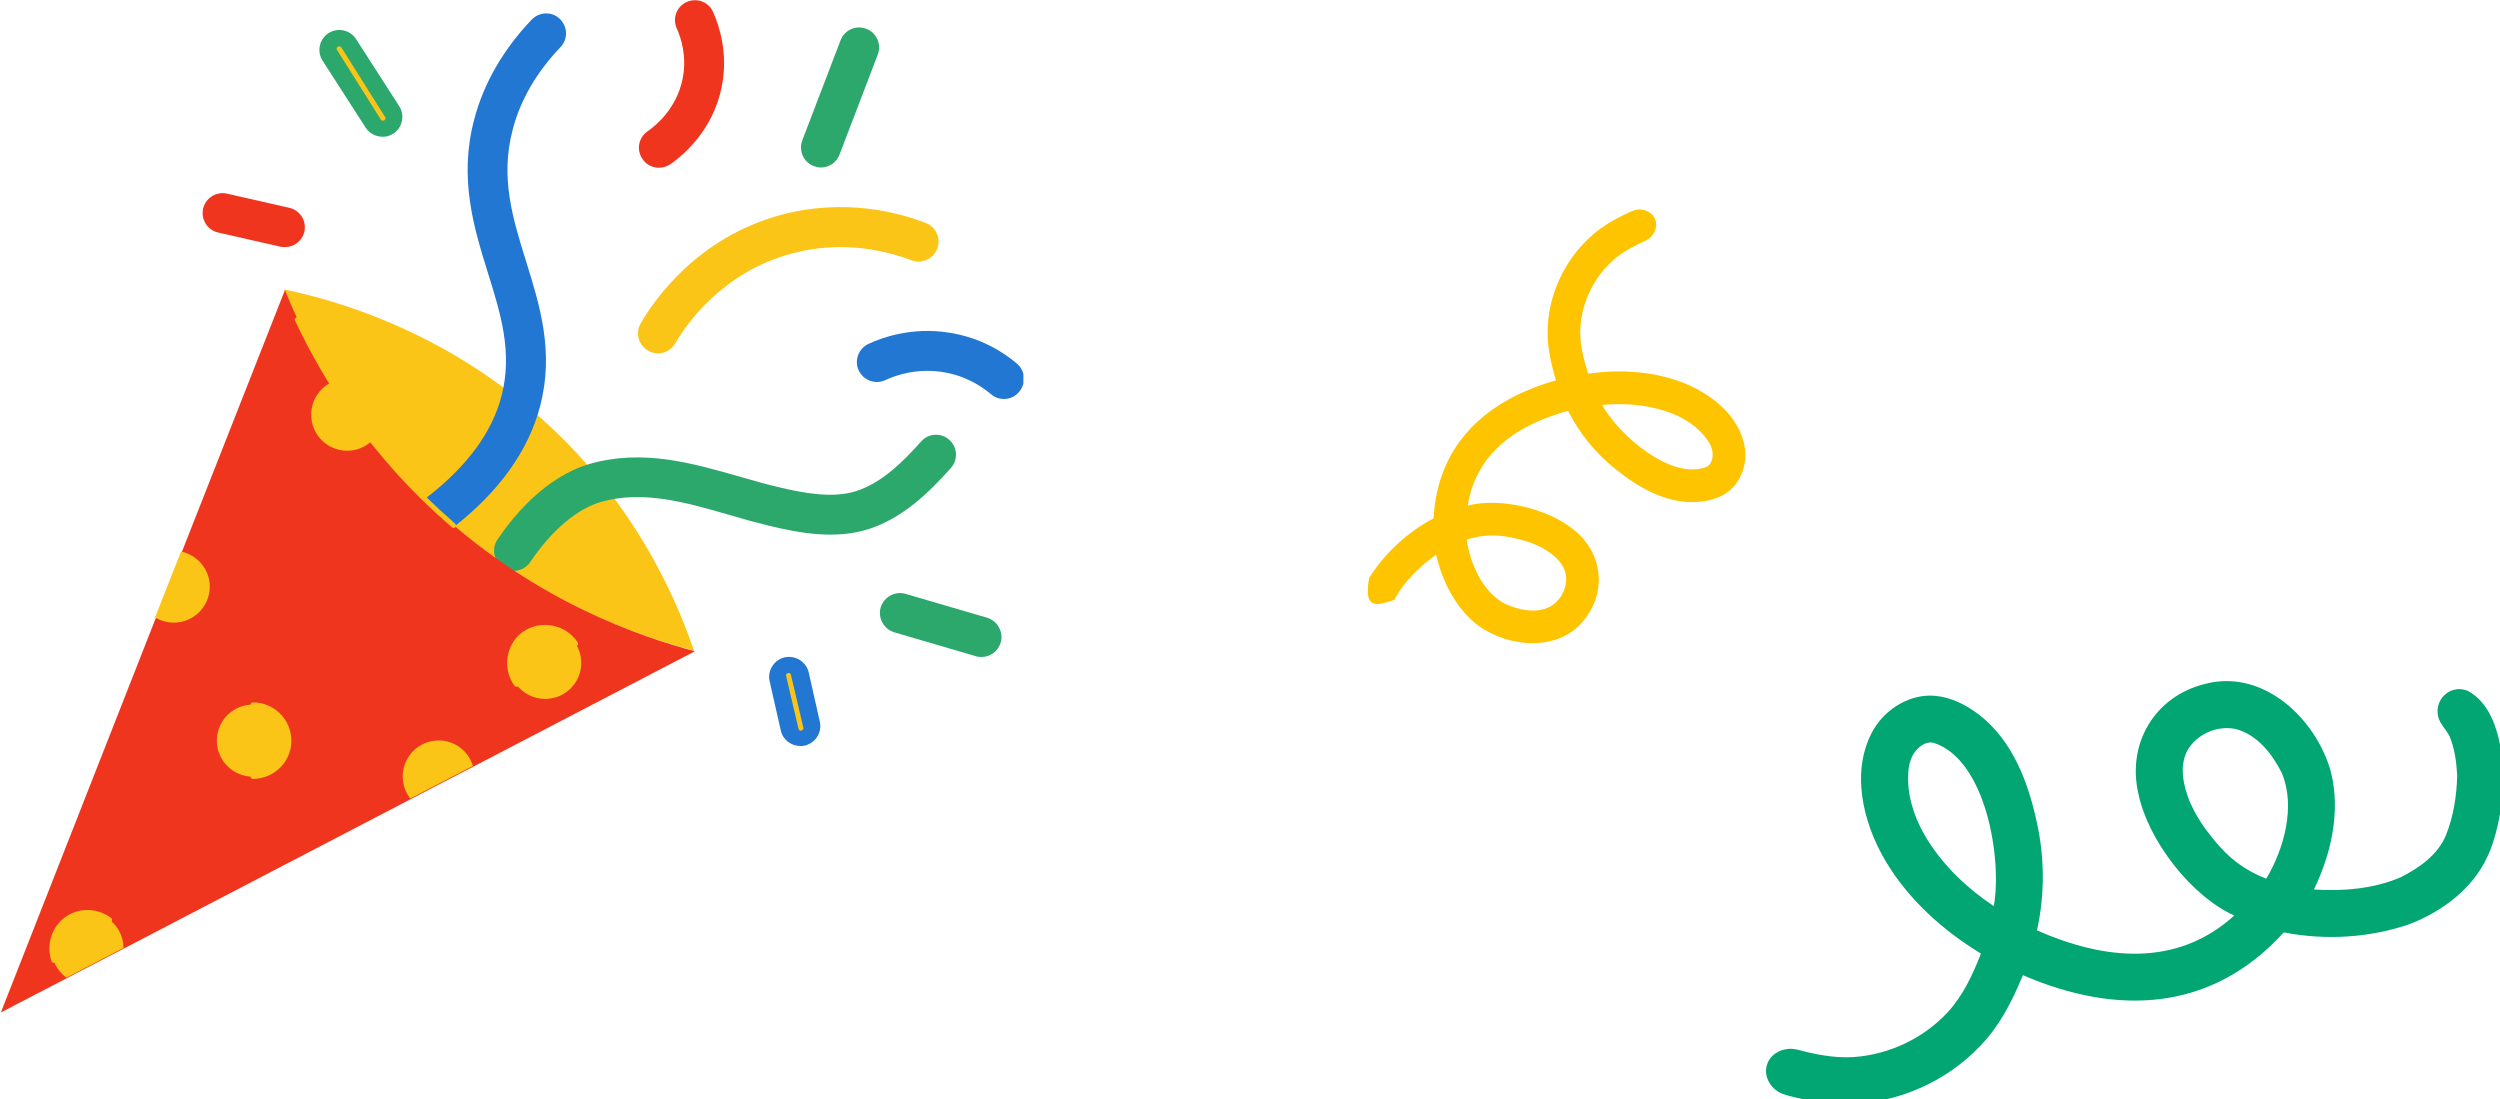 <?xml version="1.0" encoding="UTF-8" standalone="no"?>
<!-- Created with Inkscape (http://www.inkscape.org/) -->

<svg
   width="104.01mm"
   height="45.739mm"
   viewBox="0 0 104.01 45.739"
   version="1.1"
   id="svg1"
   inkscape:version="1.4.1 (93de688d07, 2025-03-30)"
   sodipodi:docname="Below-Title.svg"
   xmlns:inkscape="http://www.inkscape.org/namespaces/inkscape"
   xmlns:sodipodi="http://sodipodi.sourceforge.net/DTD/sodipodi-0.dtd"
   xmlns="http://www.w3.org/2000/svg"
   xmlns:svg="http://www.w3.org/2000/svg">
  <sodipodi:namedview
     id="namedview1"
     pagecolor="#ffffff"
     bordercolor="#000000"
     borderopacity="0.25"
     inkscape:showpageshadow="2"
     inkscape:pageopacity="0.0"
     inkscape:pagecheckerboard="0"
     inkscape:deskcolor="#d1d1d1"
     inkscape:document-units="mm"
     inkscape:zoom="1.1047141"
     inkscape:cx="143.47604"
     inkscape:cy="140.3078"
     inkscape:window-width="1918"
     inkscape:window-height="613"
     inkscape:window-x="0"
     inkscape:window-y="0"
     inkscape:window-maximized="1"
     inkscape:current-layer="layer1" />
  <defs
     id="defs1">
    <inkscape:path-effect
       effect="spiro"
       id="path-effect1"
       is_visible="true"
       lpeversion="1" />
    <clipPath
       id="3da0c9a043">
      <path
         d="m 249,120 h 73 v 53 h -73 z m 0,0"
         clip-rule="nonzero"
         id="path4" />
    </clipPath>
    <clipPath
       id="8f7efc54dc">
      <path
         d="M 218.895,75.977 371.496,99.645 355.18,204.836 202.582,181.168 Z m 0,0"
         clip-rule="nonzero"
         id="path5" />
    </clipPath>
    <clipPath
       id="429ae6027a">
      <path
         d="M 218.895,75.977 371.496,99.645 355.18,204.836 202.582,181.168 Z m 0,0"
         clip-rule="nonzero"
         id="path6" />
    </clipPath>
    <clipPath
       id="db928be32f">
      <path
         d="m 237,110 h 95 v 68 h -95 z m 0,0"
         clip-rule="nonzero"
         id="path7" />
    </clipPath>
    <clipPath
       id="4b0047d39f">
      <path
         d="M 218.895,75.977 371.496,99.645 355.18,204.836 202.582,181.168 Z m 0,0"
         clip-rule="nonzero"
         id="path8" />
    </clipPath>
    <clipPath
       id="52297a6905">
      <path
         d="M 218.895,75.977 371.496,99.645 355.18,204.836 202.582,181.168 Z m 0,0"
         clip-rule="nonzero"
         id="path9" />
    </clipPath>
    <clipPath
       id="daa7c813e2">
      <path
         d="m 225,93 h 121 v 75 H 225 Z m 0,0"
         clip-rule="nonzero"
         id="path10" />
    </clipPath>
    <clipPath
       id="31f75061d4">
      <path
         d="M 218.895,75.977 371.496,99.645 355.18,204.836 202.582,181.168 Z m 0,0"
         clip-rule="nonzero"
         id="path11" />
    </clipPath>
    <clipPath
       id="ddfbe53cd8">
      <path
         d="M 218.895,75.977 371.496,99.645 355.18,204.836 202.582,181.168 Z m 0,0"
         clip-rule="nonzero"
         id="path12" />
    </clipPath>
    <clipPath
       id="3d530c6cef">
      <path
         d="m 208,135 h 55 v 44 h -55 z m 0,0"
         clip-rule="nonzero"
         id="path13" />
    </clipPath>
    <clipPath
       id="e6307b6b65">
      <path
         d="M 218.895,75.977 371.496,99.645 355.18,204.836 202.582,181.168 Z m 0,0"
         clip-rule="nonzero"
         id="path14" />
    </clipPath>
    <clipPath
       id="f082e0f92f">
      <path
         d="M 218.895,75.977 371.496,99.645 355.18,204.836 202.582,181.168 Z m 0,0"
         clip-rule="nonzero"
         id="path15" />
    </clipPath>
    <clipPath
       id="bb19d358a2">
      <path
         d="m 207,133 h 58 v 47 h -58 z m 0,0"
         clip-rule="nonzero"
         id="path16" />
    </clipPath>
    <clipPath
       id="be70d4b033">
      <path
         d="M 218.895,75.977 371.496,99.645 355.18,204.836 202.582,181.168 Z m 0,0"
         clip-rule="nonzero"
         id="path17" />
    </clipPath>
    <clipPath
       id="85e7ba65d9">
      <path
         d="M 218.895,75.977 371.496,99.645 355.18,204.836 202.582,181.168 Z m 0,0"
         clip-rule="nonzero"
         id="path18" />
    </clipPath>
    <clipPath
       id="bdfec643e2">
      <path
         d="m 303,158 h 54 v 41 h -54 z m 0,0"
         clip-rule="nonzero"
         id="path19" />
    </clipPath>
    <clipPath
       id="221a7cfa5a">
      <path
         d="M 218.895,75.977 371.496,99.645 355.18,204.836 202.582,181.168 Z m 0,0"
         clip-rule="nonzero"
         id="path20" />
    </clipPath>
    <clipPath
       id="084298f3e0">
      <path
         d="M 218.895,75.977 371.496,99.645 355.18,204.836 202.582,181.168 Z m 0,0"
         clip-rule="nonzero"
         id="path21" />
    </clipPath>
    <clipPath
       id="bf77c66926">
      <path
         d="m 302,157 h 56 v 44 h -56 z m 0,0"
         clip-rule="nonzero"
         id="path22" />
    </clipPath>
    <clipPath
       id="9fb59a4f2c">
      <path
         d="M 218.895,75.977 371.496,99.645 355.18,204.836 202.582,181.168 Z m 0,0"
         clip-rule="nonzero"
         id="path23" />
    </clipPath>
    <clipPath
       id="d50e857003">
      <path
         d="M 218.895,75.977 371.496,99.645 355.18,204.836 202.582,181.168 Z m 0,0"
         clip-rule="nonzero"
         id="path24" />
    </clipPath>
    <clipPath
       id="ac4d5eee92">
      <path
         d="m 121,147 h 55 v 66 h -55 z m 0,0"
         clip-rule="nonzero"
         id="path31" />
    </clipPath>
    <clipPath
       id="88b5f3177c">
      <path
         d="m 121.145,165.547 45.219,-18.156 18.715,46.605 -45.215,18.16 z m 0,0"
         clip-rule="nonzero"
         id="path32" />
    </clipPath>
    <clipPath
       id="785467b07e">
      <path
         d="M 23.547,133.023 141.805,85.531 185.105,193.355 66.848,240.848 Z m 0,0"
         clip-rule="nonzero"
         id="path33" />
    </clipPath>
    <clipPath
       id="ae62e9b115">
      <path
         d="m 72,86 h 96 v 71 H 72 Z m 0,0"
         clip-rule="nonzero"
         id="path41" />
    </clipPath>
    <clipPath
       id="2a0bf485fe">
      <path
         d="M 73.352,158.699 60.695,96.25 162.086,75.703 174.738,138.152 Z m 0,0"
         clip-rule="nonzero"
         id="path42" />
    </clipPath>
    <clipPath
       id="cd4f72ff68">
      <path
         d="M 161.973,75.977 174.629,138.426 73.238,158.973 60.582,96.523 Z m 0,0"
         clip-rule="nonzero"
         id="path43" />
    </clipPath>
    <clipPath
       id="e872f5a562">
      <path
         d="m 68,372 h 123 v 95 H 68 Z m 0,0"
         clip-rule="nonzero"
         id="path25" />
    </clipPath>
    <clipPath
       id="241ae21263">
      <path
         d="m 60.742,376.5 127.684,-11.375 8.578,96.32 -127.68,11.375 z m 0,0"
         clip-rule="nonzero"
         id="path26" />
    </clipPath>
    <clipPath
       id="ad2eb03cd4">
      <path
         d="m 60.742,376.5 127.684,-11.375 8.578,96.32 -127.68,11.375 z m 0,0"
         clip-rule="nonzero"
         id="path27" />
    </clipPath>
    <clipPath
       id="abc6093a8b">
      <path
         d="m 66,370 h 127 v 99 H 66 Z m 0,0"
         clip-rule="nonzero"
         id="path28" />
    </clipPath>
    <clipPath
       id="4062dd60f6">
      <path
         d="m 60.742,376.5 127.684,-11.375 8.578,96.32 -127.68,11.375 z m 0,0"
         clip-rule="nonzero"
         id="path29" />
    </clipPath>
    <clipPath
       id="d523bf7c53">
      <path
         d="m 60.742,376.5 127.684,-11.375 8.578,96.32 -127.68,11.375 z m 0,0"
         clip-rule="nonzero"
         id="path30" />
    </clipPath>
    <clipPath
       id="7ccf3dc658">
      <path
         d="m 115,419 h 79 v 74 h -79 z m 0,0"
         clip-rule="nonzero"
         id="path38" />
    </clipPath>
    <clipPath
       id="e0428832c6">
      <path
         d="m 168.047,509.848 -67.551,-38.922 37.797,-65.602 67.555,38.922 z m 0,0"
         clip-rule="nonzero"
         id="path39" />
    </clipPath>
    <clipPath
       id="bc12dc53a2">
      <path
         d="m 168.047,509.848 -67.551,-38.922 37.797,-65.602 67.555,38.922 z m 0,0"
         clip-rule="nonzero"
         id="path40" />
    </clipPath>
    <clipPath
       id="8730b60df5">
      <path
         d="m 246,403 h 116 v 67 H 246 Z m 0,0"
         clip-rule="nonzero"
         id="path44" />
    </clipPath>
    <clipPath
       id="33e38984d5">
      <path
         d="m 338.539,367.699 33.012,61.402 -112.902,60.703 -33.012,-61.402 z m 0,0"
         clip-rule="nonzero"
         id="path45" />
    </clipPath>
    <clipPath
       id="da1b52e8d1">
      <path
         d="m 338.539,367.699 33.012,61.402 -112.902,60.703 -33.012,-61.402 z m 0,0"
         clip-rule="nonzero"
         id="path46" />
    </clipPath>
    <clipPath
       id="4d92237a13">
      <path
         d="m 799.938,212.688 h 64.297 v 89.793 H 799.938 Z m 0,0"
         clip-rule="nonzero"
         id="path28-7" />
    </clipPath>
    <clipPath
       id="3d3ece9758">
      <path
         d="m 837,213.766 h 53.645 v 65.195 H 837 Z m 0,0"
         clip-rule="nonzero"
         id="path27-5" />
    </clipPath>
    <clipPath
       id="8730b60df5-9">
      <path
         d="m 246,403 h 116 v 67 H 246 Z m 0,0"
         clip-rule="nonzero"
         id="path44-1" />
    </clipPath>
    <clipPath
       id="33e38984d5-2">
      <path
         d="m 338.539,367.699 33.012,61.402 -112.902,60.703 -33.012,-61.402 z m 0,0"
         clip-rule="nonzero"
         id="path45-7" />
    </clipPath>
    <clipPath
       id="da1b52e8d1-0">
      <path
         d="m 338.539,367.699 33.012,61.402 -112.902,60.703 -33.012,-61.402 z m 0,0"
         clip-rule="nonzero"
         id="path46-9" />
    </clipPath>
  </defs>
  <g
     inkscape:label="Layer 1"
     inkscape:groupmode="layer"
     id="layer1"
     transform="translate(-88.674,-196.463)">
    <g
       clip-path="url(#8730b60df5)"
       id="g1539"
       transform="matrix(0.266,0,0,0.266,96.695,117.524)">
      <g
         clip-path="url(#33e38984d5)"
         id="g1538">
        <g
           clip-path="url(#da1b52e8d1)"
           id="g1537">
          <path
             fill="#01a673"
             d="m 246.203,463.336 c 0.512,-1.809 2.52,-2.75 4.293,-2.488 0.73,0.109 1.434,0.363 2.156,0.516 2.344,0.531 4.746,0.887 7.152,0.727 5.531,-0.398 10.863,-2.914 14.645,-6.977 2.426,-2.621 3.941,-5.91 5.23,-9.207 -5.977,-3.629 -11.336,-8.445 -14.926,-14.488 -3.59,-6.043 -5.559,-14.273 -1.805,-20.672 1.965,-3.219 5.723,-5.488 9.551,-5.156 2.566,0.23 4.918,1.449 6.938,2.996 5.203,4.055 7.66,10.57 8.988,16.836 1.23,5.539 1.238,11.316 0.016,16.855 10.422,4.609 21.836,5.875 30.852,-2.32 -6.789,-3.078 -13.473,-11.777 -14.98,-19.012 -1.84,-7.867 2.523,-15.27 10.41,-17.215 9.105,-2.418 17.414,5.461 19.695,13.781 1.531,6.16 0.062,12.75 -2.66,18.371 4.531,0.316 9.484,-0.117 13.652,-1.949 2.875,-1.477 5.699,-3.449 6.992,-6.523 1.188,-2.949 1.684,-6.184 1.762,-9.348 -0.102,-2.094 -0.398,-4.207 -1.195,-6.156 -0.363,-0.746 -0.949,-1.348 -1.359,-2.066 -1.723,-2.895 1.105,-6.332 4.258,-5 3.676,2.023 4.789,6.582 5.355,10.445 0.492,3.57 0.039,7.203 -0.754,10.695 -0.387,1.648 -0.848,3.281 -1.598,4.809 -2.332,5.043 -7.09,8.543 -12.168,10.52 -6.266,2.141 -13.16,2.559 -19.656,1.281 -11.293,12.438 -26.055,13.066 -40.809,6.695 -1.621,3.953 -3.582,7.848 -6.566,10.957 -5.316,5.672 -12.973,9.055 -20.742,9.199 -2.52,0.055 -5.027,-0.305 -7.48,-0.855 -1,-0.242 -2.027,-0.422 -2.98,-0.809 -1.664,-0.727 -2.828,-2.637 -2.266,-4.441 z m 25.195,-35.082 c 2.617,4.121 6.242,7.535 10.289,10.234 1.332,-7.387 -1.227,-22.961 -9.426,-25.547 -1.211,-0.281 -2.324,0.609 -2.996,1.535 -0.871,1.27 -1.012,2.855 -0.98,4.355 0.09,3.375 1.324,6.594 3.113,9.422 z m 40.91,-6.18 c 1.031,2.387 2.238,4.105 3.793,6.035 2.398,2.902 4.684,4.695 8.203,6.094 2.777,-4.668 4.645,-11.359 2.414,-16.566 -1.488,-2.977 -3.832,-5.961 -7.176,-6.848 -2.902,-0.621 -6.18,0.805 -7.613,3.422 -1.254,2.473 -0.59,5.406 0.379,7.863 z m 0,0"
             fill-opacity="1"
             fill-rule="nonzero"
             id="path1536" />
        </g>
      </g>
    </g>
    <g
       clip-path="url(#8730b60df5-9)"
       id="g1539-0"
       transform="matrix(-0.144,0.117,-0.117,-0.144,247.194,243.495)">
      <g
         clip-path="url(#33e38984d5-2)"
         id="g1538-6">
        <g
           clip-path="url(#da1b52e8d1-0)"
           id="g1537-2">
          <path
             fill="#01a673"
             d="m 246.203,463.336 c 0.512,-1.809 2.52,-2.75 4.293,-2.488 0.73,0.109 1.434,0.363 2.156,0.516 2.344,0.531 4.746,0.887 7.152,0.727 5.531,-0.398 10.863,-2.914 14.645,-6.977 2.426,-2.621 3.941,-5.91 5.23,-9.207 -5.977,-3.629 -11.336,-8.445 -14.926,-14.488 -3.59,-6.043 -5.559,-14.273 -1.805,-20.672 1.965,-3.219 5.723,-5.488 9.551,-5.156 2.566,0.23 4.918,1.449 6.938,2.996 5.203,4.055 7.66,10.57 8.988,16.836 1.23,5.539 1.238,11.316 0.016,16.855 10.422,4.609 21.836,5.875 30.852,-2.32 -6.789,-3.078 -13.473,-11.777 -14.98,-19.012 -1.84,-7.867 2.523,-15.27 10.41,-17.215 9.105,-2.418 17.414,5.461 19.695,13.781 1.531,6.16 0.062,12.75 -2.66,18.371 4.531,0.316 9.484,-0.117 13.652,-1.949 2.636,1.211 7.583,2.033 1.293,7.375 -6.266,2.141 -13.16,2.559 -19.656,1.281 -11.293,12.438 -26.055,13.066 -40.809,6.695 -1.621,3.953 -3.582,7.848 -6.566,10.957 -5.316,5.672 -12.973,9.055 -20.742,9.199 -2.52,0.055 -5.027,-0.305 -7.48,-0.855 -1,-0.242 -2.027,-0.422 -2.98,-0.809 -1.664,-0.727 -2.828,-2.637 -2.266,-4.441 z m 25.195,-35.082 c 2.617,4.121 6.242,7.535 10.289,10.234 1.332,-7.387 -1.227,-22.961 -9.426,-25.547 -1.211,-0.281 -2.324,0.609 -2.996,1.535 -0.871,1.27 -1.012,2.855 -0.98,4.355 0.09,3.375 1.324,6.594 3.113,9.422 z m 40.91,-6.18 c 1.031,2.387 2.238,4.105 3.793,6.035 2.398,2.902 4.684,4.695 8.203,6.094 2.777,-4.668 4.645,-11.359 2.414,-16.566 -1.488,-2.977 -3.832,-5.961 -7.176,-6.848 -2.902,-0.621 -6.18,0.805 -7.613,3.422 -1.254,2.473 -0.59,5.406 0.379,7.863 z"
             fill-opacity="1"
             fill-rule="nonzero"
             id="path1536-6"
             style="fill:#ffc400;fill-opacity:1"
             sodipodi:nodetypes="scccccsccccccccccccccccccssccccccccccccc" />
        </g>
      </g>
    </g>
    <path
       fill="#fbc518"
       d="m 107.643,211.273 c 1.541,0.91 3.142,2.107 4.666,3.664 3.107,3.202 4.556,6.604 5.239,8.601 -0.868,-0.227 -2.064,-0.59 -3.453,-1.171 -2.123,-0.901 -4.691,-2.325 -7.168,-4.591 -3.774,-3.437 -5.602,-7.194 -6.435,-9.273 1.407,0.295 4.153,1.002 7.152,2.77"
       fill-opacity="1"
       fill-rule="nonzero"
       id="path68"
       style="stroke-width:0.469" />
    <path
       fill="#2da86d"
       d="m 130.307,223.2 c 0.126,-0.438 -0.126,-0.901 -0.564,-1.037 l -3.394,-0.993 c -0.438,-0.126 -0.901,0.126 -1.035,0.564 -0.126,0.438 0.126,0.901 0.564,1.035 l 3.394,0.995 c 0.075,0.026 0.159,0.033 0.234,0.033 0.363,0 0.692,-0.234 0.801,-0.597 z m -6.705,-20.306 1.592,-4.162 c 0.161,-0.429 -0.05,-0.909 -0.48,-1.07 -0.429,-0.169 -0.909,0.051 -1.07,0.48 l -1.592,4.162 c -0.159,0.429 0.051,0.909 0.482,1.07 0.101,0.033 0.202,0.059 0.293,0.059 0.33,0 0.648,-0.202 0.775,-0.539 z m -18.571,-0.868 c 0.388,-0.244 0.498,-0.766 0.253,-1.145 l -1.793,-2.788 c -0.244,-0.388 -0.768,-0.498 -1.145,-0.253 -0.388,0.244 -0.498,0.766 -0.253,1.145 l 1.793,2.788 c 0.159,0.244 0.429,0.379 0.7,0.379 0.15,0.008 0.302,-0.035 0.445,-0.126 z m 5.028,18.185 c -0.159,0 -0.321,-0.042 -0.463,-0.143 -0.379,-0.253 -0.48,-0.775 -0.227,-1.154 0.632,-0.943 1.98,-2.612 3.841,-3.151 2.206,-0.632 4.27,-0.033 6.267,0.539 0.539,0.152 1.044,0.304 1.557,0.421 1.121,0.269 2.299,0.48 3.268,0.169 1.053,-0.337 1.955,-1.229 2.695,-2.063 0.304,-0.346 0.835,-0.372 1.171,-0.068 0.346,0.302 0.372,0.833 0.068,1.171 -0.892,1.002 -1.995,2.088 -3.427,2.544 -1.356,0.429 -2.805,0.185 -4.16,-0.145 -0.548,-0.134 -1.095,-0.286 -1.627,-0.445 -1.852,-0.531 -3.596,-1.037 -5.347,-0.54 -0.995,0.288 -2.055,1.189 -2.924,2.477 -0.159,0.253 -0.421,0.388 -0.691,0.388"
       fill-opacity="1"
       fill-rule="nonzero"
       id="path69"
       style="stroke-width:0.469" />
    <g
       clip-path="url(#3d3ece9758)"
       id="g70"
       transform="matrix(0.469,0,0,0.469,-286.461,96.721)">
      <path
         fill="#2277d2"
         d="m 871.242,278.809 c 0.949,-0.215 1.562,-1.168 1.344,-2.121 l -0.984,-4.363 c -0.219,-0.949 -1.168,-1.543 -2.121,-1.348 -0.953,0.219 -1.562,1.168 -1.348,2.121 l 0.988,4.363 c 0.18,0.828 0.918,1.383 1.723,1.383 0.129,0.019 0.27,0 0.398,-0.035 z m 19.035,-31.395 c 0.629,-0.754 0.539,-1.867 -0.215,-2.496 -1.203,-1.023 -3.23,-2.316 -6.051,-2.746 -3.215,-0.504 -5.84,0.41 -7.113,1.004 -0.879,0.414 -1.277,1.473 -0.863,2.352 0.414,0.883 1.473,1.277 2.355,0.863 0.914,-0.43 2.781,-1.078 5.082,-0.719 1.992,0.305 3.445,1.238 4.309,1.977 0.324,0.285 0.738,0.414 1.133,0.414 0.52,0 1.023,-0.219 1.363,-0.648 z m -51.418,12.5 c -0.539,0 -1.059,-0.234 -1.402,-0.684 -0.594,-0.77 -0.449,-1.883 0.324,-2.477 3.52,-2.73 5.746,-5.746 6.574,-8.98 0.988,-3.844 -0.074,-7.254 -1.203,-10.867 -1.223,-3.934 -2.625,-8.387 -1.223,-13.648 0.844,-3.215 2.57,-6.195 5.102,-8.855 0.684,-0.699 1.797,-0.734 2.496,-0.051 0.699,0.68 0.734,1.793 0.055,2.496 -2.121,2.227 -3.559,4.688 -4.238,7.309 -1.133,4.273 0,7.883 1.184,11.691 1.223,3.934 2.496,7.992 1.258,12.805 -1.043,4.023 -3.684,7.688 -7.848,10.902 -0.324,0.254 -0.703,0.359 -1.078,0.359"
         fill-opacity="1"
         fill-rule="nonzero"
         id="path70" />
    </g>
    <g
       clip-path="url(#4d92237a13)"
       id="g71"
       transform="matrix(0.469,0,0,0.469,-286.461,96.721)">
      <path
         fill="#f0351f"
         d="m 826.859,233.227 c 0.219,-0.953 -0.375,-1.906 -1.328,-2.121 L 820,229.848 c -0.953,-0.215 -1.902,0.379 -2.121,1.332 -0.215,0.949 0.379,1.902 1.332,2.117 l 5.531,1.258 c 0.125,0.035 0.27,0.035 0.395,0.035 0.809,0 1.543,-0.555 1.723,-1.363 z m 12,24.93 c -2.316,-2.102 -4.273,-4.258 -5.945,-6.359 -1.402,-1.777 -2.605,-3.52 -3.609,-5.156 -1.996,-3.25 -3.324,-6.16 -4.168,-8.242 l -9.141,23.223 -2.301,5.836 -13.758,35.023 5.91,-3.07 5.047,-2.625 25.449,-13.254 5.566,-2.891 19.598,-10.203 c -4.707,-1.238 -13.902,-4.328 -22.648,-12.281 z m 19.449,-30.605 c -0.555,0 -1.113,-0.27 -1.453,-0.773 -0.559,-0.809 -0.359,-1.902 0.449,-2.461 0.754,-0.52 2.566,-2.012 3.105,-4.633 0.414,-2.012 -0.145,-3.684 -0.52,-4.508 -0.395,-0.898 0,-1.938 0.898,-2.336 0.898,-0.395 1.938,0 2.332,0.898 0.539,1.203 1.367,3.684 0.758,6.664 -0.793,3.879 -3.449,6.07 -4.562,6.844 -0.305,0.195 -0.664,0.305 -1.008,0.305"
         fill-opacity="1"
         fill-rule="nonzero"
         id="path71" />
    </g>
    <path
       fill="#fbc518"
       d="m 106.927,227.269 c -0.826,0 -1.5,0.665 -1.5,1.498 0,0.346 0.119,0.665 0.313,0.918 l 2.61,-1.356 c -0.185,-0.616 -0.758,-1.061 -1.423,-1.061 z m -10.722,-7.859 -1.079,2.737 c 0.229,0.143 0.489,0.22 0.775,0.22 0.826,0 1.5,-0.665 1.5,-1.5 0,-0.714 -0.515,-1.323 -1.196,-1.456 z m 15.151,3.132 c -0.824,0 -1.498,0.674 -1.498,1.5 0,0.824 0.665,1.498 1.498,1.498 0.826,0 1.5,-0.665 1.5,-1.498 0,-0.826 -0.667,-1.5 -1.5,-1.5 z m -12.162,3.235 c -0.826,0 -1.498,0.665 -1.498,1.498 0,0.826 0.665,1.5 1.498,1.5 0.834,0 1.498,-0.667 1.498,-1.5 0,-0.834 -0.672,-1.498 -1.498,-1.498 z m -6.88,8.641 c -0.826,0 -1.5,0.665 -1.5,1.5 0,0.504 0.245,0.943 0.623,1.22 l 2.376,-1.238 c -0.009,-0.824 -0.674,-1.482 -1.498,-1.482 z M 102.446,212.378 c -0.489,0.244 -0.826,0.749 -0.826,1.339 0,0.824 0.665,1.498 1.5,1.498 0.396,0 0.766,-0.159 1.026,-0.412 -0.665,-0.833 -1.229,-1.651 -1.7,-2.425 z m 24.745,-6.637 c -1.119,-0.438 -3.402,-1.053 -6.056,-0.33 -3.411,0.936 -5.197,3.453 -5.803,4.499 -0.234,0.396 -0.101,0.901 0.295,1.136 0.136,0.077 0.278,0.119 0.421,0.119 0.286,0 0.564,-0.152 0.716,-0.414 0.506,-0.866 1.988,-2.955 4.809,-3.73 2.191,-0.606 4.085,-0.084 5.012,0.269 0.429,0.169 0.91,-0.051 1.079,-0.473 0.167,-0.421 -0.042,-0.909 -0.473,-1.077"
       fill-opacity="1"
       fill-rule="nonzero"
       id="path72"
       style="stroke-width:0.469" />
    <path
       fill="#fbc518"
       d="m 122.02,226.855 c 0.059,-0.017 0.093,-0.066 0.075,-0.126 l -0.513,-2.189 c -0.017,-0.059 -0.068,-0.093 -0.126,-0.075 -0.059,0.017 -0.093,0.066 -0.075,0.126 l 0.513,2.189 c 0.009,0.051 0.051,0.084 0.101,0.084 0.009,-0.009 0.017,-0.009 0.026,-0.009 z m -17.359,-25.384 c 0.051,-0.035 0.068,-0.093 0.033,-0.143 l -1.819,-2.891 c -0.033,-0.05 -0.092,-0.059 -0.143,-0.033 -0.049,0.033 -0.068,0.093 -0.033,0.143 l 1.819,2.889 c 0.017,0.035 0.05,0.051 0.084,0.051 0.026,-0.009 0.042,-0.009 0.059,-0.017 z m 11.277,8.8 c 0.531,-0.866 2.081,-2.98 4.979,-3.907 2.805,-0.91 5.246,-0.159 6.164,0.194 0.051,0.017 0.11,-0.009 0.136,-0.059 0.026,-0.051 -0.009,-0.119 -0.059,-0.136 -1.163,-0.454 -3.537,-1.095 -6.3,-0.202 -2.957,0.951 -4.549,3.116 -5.096,4.001 -0.035,0.05 -0.017,0.108 0.033,0.143 0.017,0.007 0.035,0.017 0.051,0.017 0.033,0 0.068,-0.017 0.092,-0.051 z m -8.32,8.121 c 0.033,-0.042 0.033,-0.11 -0.009,-0.145 -1.566,-1.356 -2.973,-2.896 -4.169,-4.581 -0.883,-1.238 -1.658,-2.568 -2.306,-3.949 -0.026,-0.051 -0.084,-0.077 -0.136,-0.051 -0.051,0.026 -0.075,0.084 -0.051,0.136 0.658,1.389 1.433,2.729 2.325,3.984 1.205,1.7 2.62,3.259 4.204,4.614 0.017,0.017 0.042,0.026 0.066,0.026 0.026,0 0.06,-0.009 0.077,-0.033 z m 2.603,6.628 c 0.05,-0.033 0.059,-0.101 0.024,-0.143 -0.445,-0.623 -0.319,-1.5 0.288,-1.945 0.295,-0.22 0.681,-0.311 1.061,-0.245 0.387,0.068 0.724,0.288 0.943,0.616 0.033,0.051 0.093,0.059 0.143,0.026 0.051,-0.033 0.059,-0.093 0.026,-0.143 -0.253,-0.379 -0.632,-0.623 -1.079,-0.7 -0.429,-0.075 -0.876,0.026 -1.22,0.278 -0.691,0.513 -0.843,1.515 -0.33,2.231 0.018,0.026 0.051,0.042 0.084,0.042 0.018,0 0.042,-0.008 0.06,-0.017 z m -19.28,11.488 c 0.051,-0.017 0.084,-0.075 0.068,-0.134 -0.202,-0.623 0.035,-1.306 0.573,-1.643 0.487,-0.302 1.128,-0.269 1.592,0.084 0.042,0.035 0.108,0.026 0.143,-0.017 0.033,-0.042 0.026,-0.11 -0.017,-0.143 -0.54,-0.405 -1.273,-0.447 -1.828,-0.093 -0.623,0.388 -0.892,1.163 -0.658,1.887 0.018,0.042 0.06,0.077 0.103,0.077 0,-0.018 0.007,-0.018 0.024,-0.018 z m 8.254,-7.639 c -0.059,0 -0.101,-0.05 -0.101,-0.101 0,-0.059 0.051,-0.101 0.101,-0.101 0.768,0 1.39,-0.623 1.39,-1.39 0,-0.766 -0.623,-1.389 -1.39,-1.389 -0.059,0 -0.101,-0.051 -0.101,-0.103 0,-0.05 0.051,-0.101 0.101,-0.101 0.885,0 1.601,0.716 1.601,1.601 0,0.866 -0.716,1.583 -1.601,1.583"
       fill-opacity="1"
       fill-rule="nonzero"
       id="path73"
       style="stroke-width:0.469" />
  </g>
</svg>
